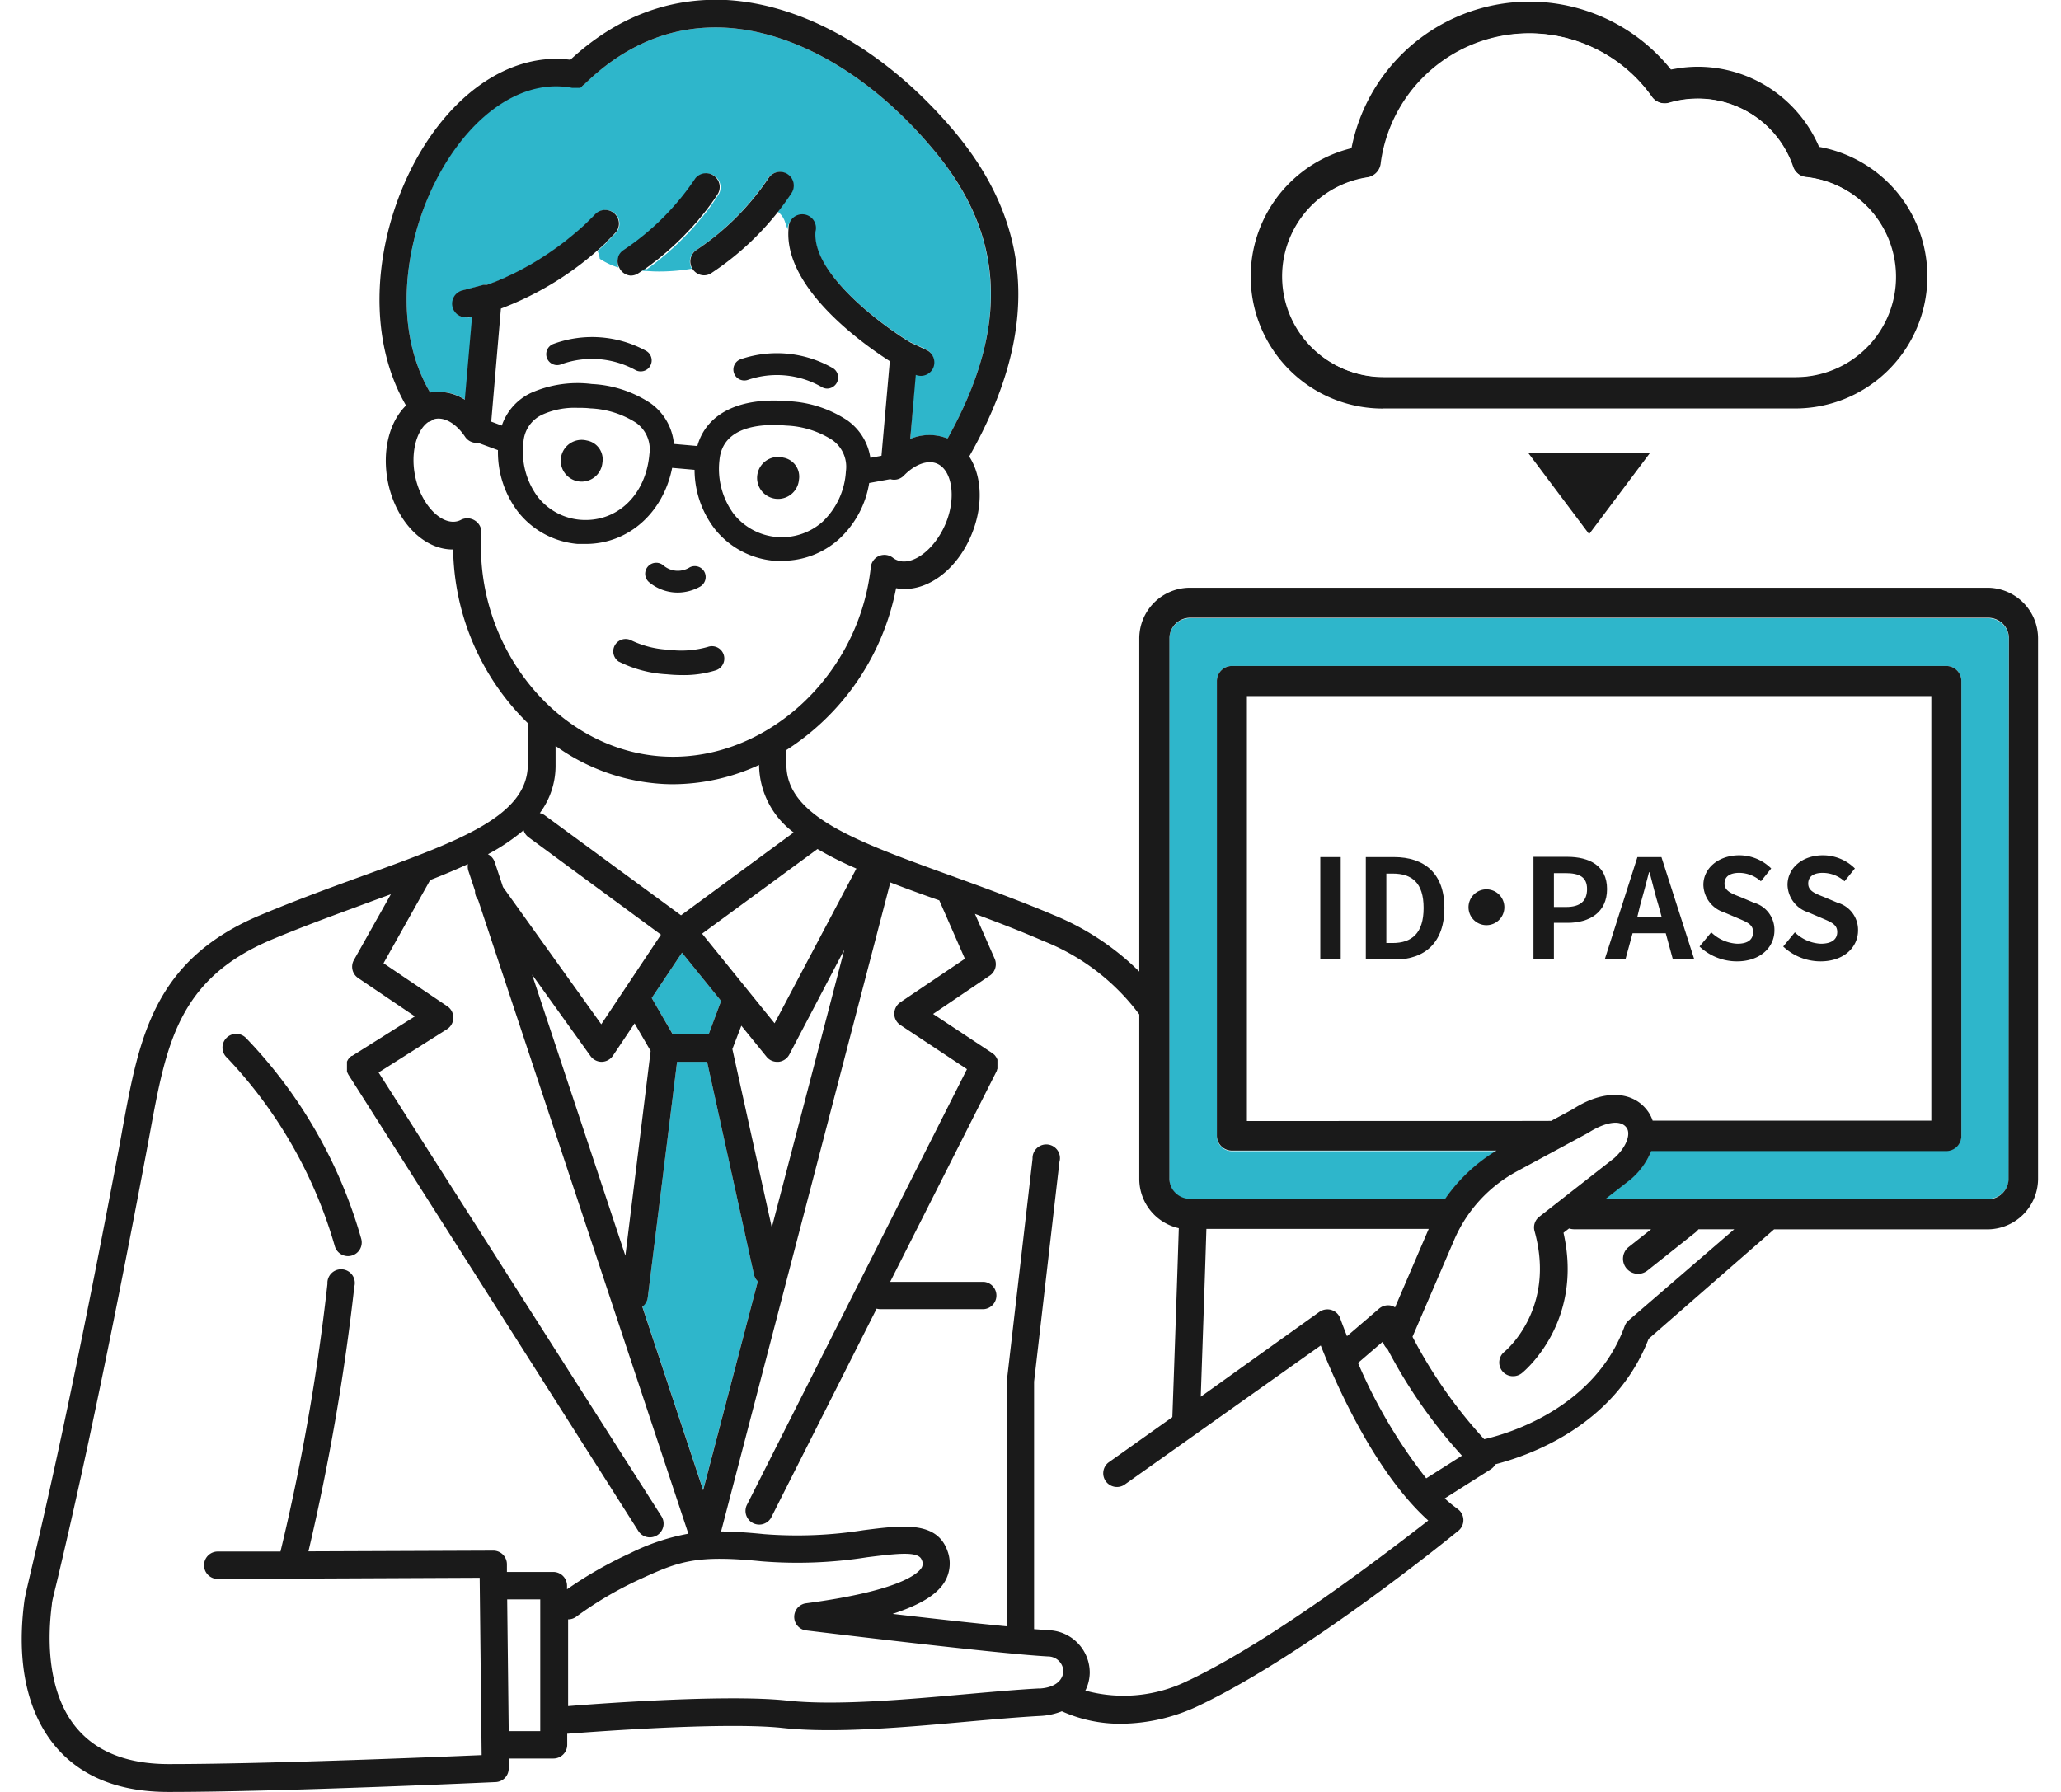 <svg id="img12" xmlns="http://www.w3.org/2000/svg" viewBox="0 0 230 200"><defs><style>#img12 .cls-1{fill:#fff;}#img12 .cls-2{fill:#2eb6cb;}#img12 .cls-3{fill:#1a1a1a;}</style></defs><path class="cls-1" d="M147.39,150.11l-21.93,15.56a1.53,1.53,0,0,1-1.77-2.49l7.14-5.07c.1-2.69.48-13.49.72-21.09a5.64,5.64,0,0,1-4.41-5.51V113.16a24.67,24.67,0,0,0-10.77-8.22c-2.59-1.09-5.11-2.06-7.57-3l2.2,5a1.54,1.54,0,0,1-.55,1.88l-6.37,4.31,6.65,4.4,0,0,.12.1.11.1.09.12.08.12.07.13.06.13,0,.14,0,.14v.29l0,.15,0,.15,0,.14-.06.15,0,.06L99.34,143.1h10.45a1.53,1.53,0,0,1,0,3.05H98.24a1.4,1.4,0,0,1-.41-.06L86.05,169.43a1.53,1.53,0,0,1-2.73-1.37l24.59-48.7-7.42-4.92a1.5,1.5,0,0,1-.69-1.26,1.56,1.56,0,0,1,.67-1.28l7.21-4.86-2.86-6.52c-1.9-.69-3.73-1.36-5.46-2L80.43,170.93c1.37,0,2.93.11,4.81.3a47.36,47.36,0,0,0,11.08-.44c4.39-.56,8.18-1,9.37,2.3a4,4,0,0,1-.32,3.48c-.88,1.44-2.75,2.6-5.8,3.56,4.21.49,9,1,12.77,1.39V153.94l2.85-24.61a1.53,1.53,0,1,1,3,.35L115.4,154.2v27.59l1.62.12a4.74,4.74,0,0,1,4.59,4.74,4.55,4.55,0,0,1-.49,2,16.18,16.18,0,0,0,11.56-1.16c9.68-4.63,22.46-14.5,26.73-17.89C153.42,164.26,149,154.28,147.39,150.11Z"/><path class="cls-1" d="M65.81,45.6c-.5,0-1-.06-1.43-.06a8.7,8.7,0,0,0-3.91.76,3.63,3.63,0,0,0-2.11,3.16,8.45,8.45,0,0,0,1.59,6A6.75,6.75,0,0,0,64.72,58c4.09.35,7.35-2.72,7.75-7.31a3.64,3.64,0,0,0-1.53-3.49A10.26,10.26,0,0,0,65.81,45.6Zm1.42,6a2,2,0,1,1-1.73-2.46A2.14,2.14,0,0,1,67.23,51.63Z"/><path class="cls-1" d="M87.74,47.52c-2.63-.23-7.1,0-7.45,3.86a8.46,8.46,0,0,0,1.59,6,6.85,6.85,0,0,0,9.92.87,8.43,8.43,0,0,0,2.6-5.62,3.65,3.65,0,0,0-1.52-3.48A10.24,10.24,0,0,0,87.74,47.52Zm1.42,6a2,2,0,1,1-1.73-2.47A2.14,2.14,0,0,1,89.16,53.55Z"/><path class="cls-1" d="M73.46,84.39c11.49,1,22.37-8.66,23.77-21.1a1.53,1.53,0,0,1,.92-1.24,1.55,1.55,0,0,1,1.54.2,1.73,1.73,0,0,0,.47.27c1.72.71,4.25-1.21,5.42-4.08s.68-6-1-6.71c-1-.42-2.44.1-3.66,1.35a1.51,1.51,0,0,1-1.52.4L97,53.91a10.87,10.87,0,0,1-3.37,6.37,9.42,9.42,0,0,1-6.34,2.42l-.88,0a9.5,9.5,0,0,1-6.69-3.61,10.89,10.89,0,0,1-2.21-6.54L75,52.3c-1,5-4.89,8.49-9.65,8.49-.29,0-.58,0-.88,0a9.48,9.48,0,0,1-6.69-3.61,11,11,0,0,1-2.22-6.86l-2.23-.82a1.53,1.53,0,0,1-1.43-.66c-1-1.45-2.28-2.2-3.37-2l-.2.06-.08.07a1.74,1.74,0,0,1-.48.22c-1.33.94-2,3.5-1.44,6.08.65,3,2.82,5.35,4.64,5a1.82,1.82,0,0,0,.5-.19A1.56,1.56,0,0,1,53,58.1a1.54,1.54,0,0,1,.69,1.39C52.94,72,62,83.39,73.46,84.39ZM72.28,63.26A1.22,1.22,0,0,1,74,63.08a2.48,2.48,0,0,0,2.94.26,1.22,1.22,0,0,1,1.66.47,1.24,1.24,0,0,1-.48,1.67,5.19,5.19,0,0,1-2.49.66A5,5,0,0,1,72.46,65,1.21,1.21,0,0,1,72.28,63.26ZM68.54,72a1.38,1.38,0,0,1,1.86-.55,10.79,10.79,0,0,0,4.24,1.08A10.79,10.79,0,0,0,79,72.2a1.38,1.38,0,1,1,.88,2.61,11.92,11.92,0,0,1-3.76.54q-.83,0-1.74-.09a13.47,13.47,0,0,1-5.31-1.4A1.37,1.37,0,0,1,68.54,72Z"/><path class="cls-1" d="M54.43,31.71l-.12,0Z"/><path class="cls-1" d="M77.12,25.47q-.28.32-.57.6Q76.83,25.78,77.12,25.47Z"/><path class="cls-1" d="M87.67,24.8a2.34,2.34,0,0,0-.82-1.19,31.64,31.64,0,0,1-7.51,6.9,1.5,1.5,0,0,1-.79.22,1.54,1.54,0,0,1-1.3-.72,21.65,21.65,0,0,1-4,.31c-.53,0-1.07,0-1.61-.07l.06,0c-.29.19-.47.3-.5.33a1.56,1.56,0,0,1-.8.22A1.52,1.52,0,0,1,69.07,30L69,29.8h0l-.2-.06a8,8,0,0,1-1.89-.92,2.85,2.85,0,0,0-.25-.87h0A35.08,35.08,0,0,1,55.9,34.44L54.79,47.06,56,47.5a6.25,6.25,0,0,1,3.27-3.66,12.8,12.8,0,0,1,6.81-1A13,13,0,0,1,72.59,45a6.27,6.27,0,0,1,2.6,4.55l2.61.23c1-3.62,4.7-5.48,10.18-5a13,13,0,0,1,6.54,2.14,6.25,6.25,0,0,1,2.57,4.18l1.24-.23.93-10.56c-3-1.9-11.88-8.19-11.3-14.81v.09C87.85,25.33,87.76,25.06,87.67,24.8Zm-15.1,16a1.2,1.2,0,0,1-1.07.63,1.15,1.15,0,0,1-.59-.15,10.1,10.1,0,0,0-8.22-.66,1.22,1.22,0,1,1-.94-2.25,12.53,12.53,0,0,1,10.35.77A1.22,1.22,0,0,1,72.57,40.82Zm20.42.3a1.23,1.23,0,0,1,.37,1.69,1.24,1.24,0,0,1-1,.56,1.21,1.21,0,0,1-.66-.19,10,10,0,0,0-8.21-.78,1.22,1.22,0,0,1-.79-2.31A12.53,12.53,0,0,1,93,41.12Z"/><path class="cls-1" d="M68.86,29.29v0Z"/><path class="cls-1" d="M77.83,24.68c-.16.18-.32.35-.47.53Z"/><path class="cls-1" d="M68.92,28.77l0-.05Z"/><path class="cls-1" d="M54.18,31.79l-.06,0Z"/><path class="cls-1" d="M72.48,29.65l-.29.21Z"/><path class="cls-1" d="M73.63,28.76l-.39.31Z"/><path class="cls-1" d="M74.21,28.27l-.37.31Z"/><path class="cls-1" d="M76.43,26.2c-.23.23-.45.46-.68.67C76,26.66,76.2,26.43,76.43,26.2Z"/><path class="cls-1" d="M74.85,27.71l-.4.36Z"/><path class="cls-1" d="M73.09,29.18l-.48.37Z"/><path class="cls-1" d="M75.55,27.07l-.46.43Z"/><path class="cls-1" d="M80.16,21.59c-.22.33-.44.66-.67,1C79.72,22.25,79.94,21.92,80.16,21.59Z"/><path class="cls-1" d="M69.17,28.3l0,0Z"/><path class="cls-1" d="M79.27,22.87c-.16.21-.31.42-.47.62C79,23.29,79.11,23.08,79.27,22.87Z"/><path class="cls-1" d="M72,30l-.19.13Z"/><path class="cls-1" d="M62.36,27.43l-.39.28Z"/><path class="cls-1" d="M78.54,23.82l-.45.54Z"/><path class="cls-1" d="M63.45,26.59l-.34.28Z"/><path class="cls-1" d="M60.14,28.93l-.4.24Z"/><path class="cls-1" d="M61.22,28.23l-.41.27Z"/><path class="cls-1" d="M67.62,27l0-.05Z"/><path class="cls-1" d="M64.5,25.72l-.39.33Z"/><path class="cls-1" d="M65.51,24.81l-.33.31Z"/><path class="cls-1" d="M58.36,30l-.33.18Z"/><path class="cls-1" d="M55.36,31.36l-.18.07Z"/><path class="cls-1" d="M56,31.11l-.24.11Z"/><path class="cls-1" d="M59.24,29.47l-.39.21Z"/><path class="cls-1" d="M56.6,30.82l-.29.14Z"/><path class="cls-1" d="M57.31,30.49l-.28.13Z"/><path class="cls-1" d="M54.77,31.58l-.15.06Z"/><path class="cls-2" d="M51.93,44.62l.81-9.28-.34.09a1.31,1.31,0,0,1-.39,0,1.53,1.53,0,0,1-.39-3l2.43-.64.07,0,.06,0,.13,0,.12,0,.19-.07.15-.06.41-.15.18-.07.35-.14.24-.11.36-.15.29-.14.43-.2.28-.13.72-.36.33-.18c.16-.09.33-.17.49-.27l.39-.21.5-.3.4-.24.67-.43.41-.27.75-.52.39-.28.75-.56.34-.28q.33-.25.66-.54l.39-.33c.23-.19.45-.39.68-.6l.33-.31c.34-.32.68-.64,1-1a1.54,1.54,0,0,1,2.17,0,1.52,1.52,0,0,1,0,2.16c-.35.36-.7.7-1,1l0,.05c-.33.31-.67.62-1,.91h0a2.85,2.85,0,0,1,.25.87,8,8,0,0,0,1.89.92l.2.06h0a1.54,1.54,0,0,1-.1-.51v0a1.59,1.59,0,0,1,.07-.48l0-.05a1.44,1.44,0,0,1,.23-.42l0,0a1.54,1.54,0,0,1,.38-.34,29,29,0,0,0,8-8,1.53,1.53,0,0,1,2.56,1.69c-.22.33-.44.66-.67,1-.07.11-.15.21-.22.31s-.31.42-.47.62l-.26.33-.45.54c-.09.11-.18.21-.26.32l-.47.53-.24.26q-.28.32-.57.6l-.12.13c-.23.23-.45.46-.68.67l-.2.2-.46.43-.24.21-.4.36-.24.2-.37.31-.21.18-.39.31-.15.11-.48.37-.13.1-.29.21L72,30l-.19.13-.15.1-.06,0c.54,0,1.08.06,1.61.07a21.65,21.65,0,0,0,4-.31v0a1.53,1.53,0,0,1,.51-2.1,29.06,29.06,0,0,0,8-8,1.53,1.53,0,0,1,2.56,1.69c-.48.73-1,1.41-1.48,2.05a2.34,2.34,0,0,1,.82,1.19c.09.26.18.53.28.79V25.5a1.53,1.53,0,1,1,3.05.26c-.41,4.71,7.44,10.5,10.58,12.39l1.82.85a1.54,1.54,0,0,1,.73,2,1.52,1.52,0,0,1-1.38.88,1.55,1.55,0,0,1-.56-.11L101.58,49a5.45,5.45,0,0,1,4.1-.07l.08,0c6.89-12.4,6.38-22.66-1.57-32.19C97.32,8.48,88.82,3.51,80.9,3.09,75.1,2.8,69.83,4.91,65.22,9.4l-.08.06L65,9.58l-.13.07-.13.07-.14,0-.15,0-.14,0h-.44c-4.79-.94-9.91,2-13.71,7.75C45.44,24.74,43.33,35.85,48,43.81A5.53,5.53,0,0,1,51.93,44.62Z"/><path class="cls-2" d="M84.57,143a1.49,1.49,0,0,1-.43-.75l-5.23-23.75H75.56l-3.27,26.3a1.55,1.55,0,0,1-.61,1l6.79,20.48Z"/><path class="cls-1" d="M70.84,114.22l-2.42,3.61a1.54,1.54,0,0,1-1.25.68h0a1.54,1.54,0,0,1-1.25-.64l-6.52-9.09,10.41,31.37,2.84-22.85Z"/><path class="cls-1" d="M55.21,96.22,56.13,99l11,15.29,6.66-10L59,93.44a1.52,1.52,0,0,1-.55-.78,22.26,22.26,0,0,1-4,2.68A1.54,1.54,0,0,1,55.21,96.22Z"/><path class="cls-1" d="M63.35,177.34a45.16,45.16,0,0,1,7-4,24.24,24.24,0,0,1,6.54-2.2L53.39,100.43l-.06-.07a1.57,1.57,0,0,1-.28-.94l-.74-2.23a1.61,1.61,0,0,1-.05-.75c-1.31.61-2.72,1.2-4.21,1.78l-5.21,9.29,7.1,4.79a1.53,1.53,0,0,1,0,2.56l-7.65,4.84,31.53,49.48a1.53,1.53,0,1,1-2.58,1.64L38.84,120.05h0l-.06-.13-.08-.15,0-.14,0-.15v-.29l0-.15,0-.14,0-.15,0-.13.08-.15.06-.11.13-.15.07-.08.17-.14.07,0h0l7-4.41L40,109.25a1.52,1.52,0,0,1-.48-2l4.13-7.35-1.89.69c-3.65,1.32-7.43,2.69-11.39,4.36-10.45,4.4-11.77,11.62-13.61,21.61q-.2,1-.39,2.1C11.07,156.57,7.85,170.21,6.48,176c-.38,1.61-.66,2.78-.7,3.11-.78,6,.26,10.94,2.93,14,2.23,2.54,5.64,3.83,10.12,3.83,10.65,0,29.52-.79,34.91-1l-.22-19.79-29.23.13h0a1.53,1.53,0,0,1,0-3.06l7,0a240.85,240.85,0,0,0,5.24-29.87,1.53,1.53,0,1,1,3,.31,250.56,250.56,0,0,1-5.12,29.54L55,173.07a1.52,1.52,0,0,1,1.54,1.51v.87h5.25A1.54,1.54,0,0,1,63.35,177ZM39.22,140.11a1.51,1.51,0,0,1-.41.06,1.54,1.54,0,0,1-1.48-1.12,51,51,0,0,0-12-21,1.53,1.53,0,1,1,2.12-2.2,53.19,53.19,0,0,1,12.8,22.35A1.52,1.52,0,0,1,39.22,140.11Z"/><path class="cls-1" d="M94.22,106,88.06,117.7a1.53,1.53,0,0,1-1.2.8h-.15a1.5,1.5,0,0,1-1.19-.57l-2.81-3.46-1,2.61L86.13,137Z"/><path class="cls-1" d="M84.71,85.38a23.1,23.1,0,0,1-9.62,2.15q-.95,0-1.89-.09A22.73,22.73,0,0,1,62,83.25v2.09a8.83,8.83,0,0,1-1.76,5.38,1.56,1.56,0,0,1,.56.25L76,102.16l12.57-9.25A9.5,9.5,0,0,1,84.71,85.38Z"/><path class="cls-1" d="M86.44,114.21l9.13-17.27a39,39,0,0,1-4.34-2.18l-12.88,9.47Z"/><path class="cls-1" d="M155.41,97.5h-.7v7.75h.7c2.13,0,3.46-1.14,3.46-3.91S157.54,97.5,155.41,97.5Z"/><path class="cls-1" d="M175.54,123.79c3.36-2.21,6.72-2.09,8.39.29a3.9,3.9,0,0,1,.5,1h31.1V77.69H139.15v47.39h33.59a2,2,0,0,1,.35,0Zm27.76-21.31-1.52-.65a3.31,3.31,0,0,1-2.32-3.07c0-1.86,1.64-3.3,3.95-3.3A5.06,5.06,0,0,1,207,96.93l-1.15,1.43a3.66,3.66,0,0,0-2.42-.94c-1,0-1.63.45-1.63,1.2s.8,1.11,1.77,1.5l1.49.63a3.15,3.15,0,0,1,2.3,3.1c0,1.86-1.56,3.45-4.19,3.45a6.08,6.08,0,0,1-4.16-1.66l1.31-1.58a4.44,4.44,0,0,0,2.89,1.27c1.19,0,1.82-.51,1.82-1.31S204.32,102.91,203.3,102.48Zm-9.32,0-1.53-.65a3.31,3.31,0,0,1-2.31-3.07c0-1.86,1.64-3.3,4-3.3a5.06,5.06,0,0,1,3.57,1.47l-1.15,1.43a3.66,3.66,0,0,0-2.42-.94c-1,0-1.64.45-1.64,1.2s.81,1.11,1.78,1.5l1.49.63a3.15,3.15,0,0,1,2.3,3.1c0,1.86-1.56,3.45-4.19,3.45a6.1,6.1,0,0,1-4.17-1.66l1.31-1.58a4.49,4.49,0,0,0,2.9,1.27c1.19,0,1.82-.51,1.82-1.31S195,102.91,194,102.48Zm-8.57-6.82,3.67,11.43h-2.39l-.8-2.93h-3.7l-.8,2.93h-2.31l3.65-11.43Zm-35.79,11.43h-2.28V95.66h2.28Zm6.06,0h-3.26V95.66h3.13c3.49,0,5.64,1.82,5.64,5.68S159,107.09,155.68,107.09Zm10.2-3.89a2,2,0,1,1,2-2A2,2,0,0,1,165.88,103.2Zm5.25,3.89V95.66h3.74c2.53,0,4.47.9,4.47,3.6s-2,3.77-4.4,3.77h-1.53v4.06Z"/><path class="cls-1" d="M177.11,99.26c0-1.33-.83-1.78-2.41-1.78h-1.29v3.75h1.37C176.35,101.23,177.11,100.57,177.11,99.26Z"/><path class="cls-1" d="M185.06,101.14c-.36-1.19-.66-2.5-1-3.73H184c-.3,1.24-.64,2.54-1,3.73l-.33,1.24h2.71Z"/><path class="cls-1" d="M154.33,149.69l-2.78,2.39A57.17,57.17,0,0,0,159.16,165l4-2.53a56.41,56.41,0,0,1-8.31-11.9A1.51,1.51,0,0,1,154.33,149.69Z"/><path class="cls-1" d="M116.85,185c-5.89-.32-26.24-2.82-27.1-2.92a1.53,1.53,0,0,1,0-3c10.4-1.41,12.57-3.29,13-4a.92.92,0,0,0,0-.86c-.35-1-2.54-.74-6.1-.29a49.69,49.69,0,0,1-11.78.45c-7.22-.73-9.19,0-13.34,1.9a40.41,40.41,0,0,0-7.3,4.26,1.51,1.51,0,0,1-.94.32v9.68c1.95-.16,17.4-1.38,24.4-.62,5.45.59,13.2-.1,20-.71,3-.26,5.74-.51,8.15-.64,1.63-.09,2.61-.77,2.61-1.81A1.71,1.71,0,0,0,116.85,185Z"/><path class="cls-2" d="M221.89,69h-89.1a2.31,2.31,0,0,0-2.3,2.3v60.26a2.21,2.21,0,0,0,.67,1.63,2.29,2.29,0,0,0,1.62.67h28.48a18.76,18.76,0,0,1,5.73-5.38H137.48a1.68,1.68,0,0,1-1.68-1.68V76a1.68,1.68,0,0,1,1.68-1.67H217.2A1.68,1.68,0,0,1,218.88,76v50.74a1.68,1.68,0,0,1-1.68,1.68H184.27a8.19,8.19,0,0,1-2.21,3.09l-.08.07-2.85,2.22h42.76a2.3,2.3,0,0,0,2.29-2.3V71.25A2.3,2.3,0,0,0,221.89,69Z"/><polygon class="cls-1" points="56.77 193.21 60.29 193.21 60.29 178.51 56.6 178.51 56.77 193.21"/><path class="cls-1" d="M189.1,137.49l-5.41,4.3a1.68,1.68,0,1,1-2.09-2.63l2.53-2H175.5a1.9,1.9,0,0,1-.53-.09l-.62.48c2.25,10-4.35,15.43-4.65,15.67a1.56,1.56,0,0,1-.95.34,1.53,1.53,0,0,1-1-2.72c.25-.21,5.76-4.87,3.37-13.47a1.51,1.51,0,0,1,.53-1.61l8.37-6.55c1.44-1.3,1.83-2.73,1.38-3.37-.76-1.08-2.68-.51-4.25.53l-.12.07-7.85,4.24a15.76,15.76,0,0,0-7,7.6l-4.68,10.88a53.3,53.3,0,0,0,8,11.43c2.83-.67,12.37-3.55,15.68-12.63a1.54,1.54,0,0,1,.44-.63l11.68-10.17h-4A1.62,1.62,0,0,1,189.1,137.49Z"/><polygon class="cls-2" points="80.47 111.72 76.11 106.33 72.73 111.39 75.09 115.45 79.08 115.45 80.47 111.72"/><path class="cls-3" d="M69.09,73.86a13.47,13.47,0,0,0,5.31,1.4q.91.09,1.74.09a11.92,11.92,0,0,0,3.76-.54A1.38,1.38,0,1,0,79,72.2a10.79,10.79,0,0,1-4.38.32,10.79,10.79,0,0,1-4.24-1.08,1.38,1.38,0,0,0-1.31,2.42Z"/><path class="cls-3" d="M72.1,39.16a12.53,12.53,0,0,0-10.35-.77,1.22,1.22,0,1,0,.94,2.25,10.1,10.1,0,0,1,8.22.66,1.15,1.15,0,0,0,.59.15,1.2,1.2,0,0,0,1.07-.63A1.22,1.22,0,0,0,72.1,39.16Z"/><path class="cls-3" d="M82.67,40.09a1.22,1.22,0,0,0,.79,2.31,10,10,0,0,1,8.21.78,1.21,1.21,0,0,0,.66.19,1.24,1.24,0,0,0,1-.56A1.23,1.23,0,0,0,93,41.12,12.53,12.53,0,0,0,82.67,40.09Z"/><path class="cls-3" d="M70.38,30.76a1.56,1.56,0,0,0,.8-.22s.21-.14.5-.33l.15-.1L72,30l.17-.12.29-.21.13-.1.48-.37.15-.11.39-.31.21-.18.37-.31.24-.2.4-.36.24-.21.46-.43.2-.2c.23-.21.45-.44.68-.67l.12-.13q.28-.29.57-.6l.24-.26c.15-.18.31-.35.47-.53s.17-.21.26-.32l.45-.54.26-.33c.16-.2.31-.41.47-.62s.15-.2.22-.31c.23-.31.45-.64.67-1A1.53,1.53,0,0,0,77.6,19.9a29,29,0,0,1-8,8,1.54,1.54,0,0,0-.38.34l0,0a1.44,1.44,0,0,0-.23.42l0,.05a1.59,1.59,0,0,0-.07.48v0a1.54,1.54,0,0,0,.1.51l.11.22A1.52,1.52,0,0,0,70.38,30.76Z"/><path class="cls-3" d="M78.55,30.73a1.5,1.5,0,0,0,.79-.22,31.64,31.64,0,0,0,7.51-6.9c.5-.64,1-1.32,1.48-2.05a1.53,1.53,0,0,0-2.56-1.69,29.06,29.06,0,0,1-8,8,1.53,1.53,0,0,0-.51,2.1v0A1.54,1.54,0,0,0,78.55,30.73Z"/><path class="cls-3" d="M75.63,66.14a5.19,5.19,0,0,0,2.49-.66,1.24,1.24,0,0,0,.48-1.67,1.22,1.22,0,0,0-1.66-.47A2.48,2.48,0,0,1,74,63.08,1.22,1.22,0,0,0,72.46,65,5,5,0,0,0,75.63,66.14Z"/><path class="cls-3" d="M87.43,51.08a2.34,2.34,0,1,0,1.73,2.47A2.15,2.15,0,0,0,87.43,51.08Z"/><path class="cls-3" d="M65.5,49.17a2.33,2.33,0,1,0,1.73,2.46A2.14,2.14,0,0,0,65.5,49.17Z"/><path class="cls-3" d="M27.48,115.88a1.53,1.53,0,1,0-2.12,2.2,51,51,0,0,1,12,21,1.54,1.54,0,0,0,1.48,1.12,1.51,1.51,0,0,0,.41-.06,1.52,1.52,0,0,0,1.06-1.88A53.19,53.19,0,0,0,27.48,115.88Z"/><path class="cls-3" d="M221.89,65.6h-89.1a5.66,5.66,0,0,0-5.65,5.65v37.19a29.4,29.4,0,0,0-9.58-6.32c-4-1.69-8-3.14-11.53-4.42-10.6-3.84-18.27-6.62-18.27-12.36V83.71A27.69,27.69,0,0,0,100,65.65c3.19.6,6.75-1.87,8.45-6.06,1.31-3.23,1.11-6.5-.29-8.64,7.8-13.71,7.28-25.55-1.58-36.19C99.13,5.86,89.83.49,81.06,0,74.61-.3,68.76,1.94,63.65,6.67c-5.8-.75-11.76,2.64-16.06,9.21-5.22,8-7.51,20.33-2.28,29.38-1.88,1.84-2.72,5.12-2,8.64.93,4.39,4,7.43,7.2,7.43h.06a27.7,27.7,0,0,0,8.33,19.38v4.63c0,5.74-7.66,8.52-18.26,12.36-3.52,1.28-7.51,2.73-11.54,4.42-12,5-13.57,13.77-15.43,23.87-.12.69-.25,1.39-.38,2.09-5.26,27.86-8.46,41.44-9.83,47.25-.47,2-.69,2.93-.75,3.42-1.14,8.79,1.36,13.76,3.66,16.38,2.84,3.23,7,4.87,12.42,4.87,12.52,0,36.29-1.09,36.52-1.1a1.52,1.52,0,0,0,1.46-1.54v-1.09h5a1.54,1.54,0,0,0,1.53-1.53V193.5h.06c.17,0,17-1.4,24-.64,5.75.63,13.67-.08,20.65-.71,2.92-.26,5.69-.5,8.05-.63a7.51,7.51,0,0,0,2.44-.52,15.85,15.85,0,0,0,6.61,1.39,20.49,20.49,0,0,0,8.82-2.09c12.08-5.77,28.14-18.9,28.82-19.45a1.53,1.53,0,0,0-.07-2.42c-.49-.36-1-.76-1.45-1.19l5.13-3.25a1.55,1.55,0,0,0,.52-.56c3.85-1,13.35-4.33,17.1-14l14-12.22h23.81a5.66,5.66,0,0,0,5.65-5.65V71.25A5.66,5.66,0,0,0,221.89,65.6ZM91.23,94.76a39,39,0,0,0,4.34,2.18l-9.13,17.27-8.09-10ZM72.29,144.81l3.27-26.3h3.35l5.23,23.75a1.49,1.49,0,0,0,.43.75l-6.1,23.32-6.79-20.48A1.55,1.55,0,0,0,72.29,144.81Zm-2.5-4.66L59.38,108.78l6.52,9.09a1.54,1.54,0,0,0,1.25.64h0a1.54,1.54,0,0,0,1.25-.68l2.42-3.61,1.79,3.08Zm2.94-28.76,3.38-5.06,4.36,5.39-1.39,3.73h-4Zm9,5.7,1-2.61,2.81,3.46a1.5,1.5,0,0,0,1.19.57h.15a1.53,1.53,0,0,0,1.2-.8L94.22,106l-8.09,31Zm6.84-24.18L76,102.16,60.8,91a1.56,1.56,0,0,0-.56-.25A8.83,8.83,0,0,0,62,85.34V83.25a22.73,22.73,0,0,0,11.2,4.19q.94.09,1.89.09a23.1,23.1,0,0,0,9.62-2.15A9.5,9.5,0,0,0,88.57,92.91ZM50.15,17.56c3.8-5.79,8.92-8.69,13.71-7.75h.44l.14,0,.15,0,.14,0,.13-.07L65,9.58l.15-.12.08-.06C69.83,4.91,75.1,2.8,80.9,3.09c7.92.42,16.42,5.39,23.29,13.64,8,9.53,8.46,19.79,1.57,32.19l-.08,0a5.45,5.45,0,0,0-4.1.07l.62-7.15a1.55,1.55,0,0,0,.56.11,1.52,1.52,0,0,0,1.38-.88,1.54,1.54,0,0,0-.73-2l-1.82-.85c-3.14-1.89-11-7.68-10.58-12.39A1.53,1.53,0,1,0,88,25.5c-.58,6.62,8.33,12.91,11.3,14.81l-.93,10.56-1.24.23a6.25,6.25,0,0,0-2.57-4.18A13,13,0,0,0,88,44.78c-5.48-.48-9.17,1.38-10.18,5l-2.61-.23A6.27,6.27,0,0,0,72.59,45a13,13,0,0,0-6.54-2.14,12.8,12.8,0,0,0-6.81,1A6.25,6.25,0,0,0,56,47.5l-1.18-.44L55.9,34.44A35.08,35.08,0,0,0,66.62,28c.33-.29.67-.6,1-.91l0-.05c.35-.33.7-.67,1-1a1.52,1.52,0,0,0,0-2.16,1.54,1.54,0,0,0-2.17,0c-.33.35-.67.67-1,1l-.33.31c-.23.21-.45.41-.68.6l-.39.33q-.33.28-.66.54l-.34.28-.75.56-.39.28-.75.52-.41.27-.67.43-.4.24-.5.3-.39.21c-.16.1-.33.18-.49.27l-.33.18-.72.36-.28.13-.43.2-.29.14-.36.15-.24.11-.35.14-.18.07-.41.15-.15.06-.19.07-.12,0-.13,0-.06,0-.07,0-2.43.64a1.53,1.53,0,0,0,.39,3,1.31,1.31,0,0,0,.39,0l.34-.09-.81,9.28A5.53,5.53,0,0,0,48,43.81C43.33,35.85,45.44,24.74,50.15,17.56ZM94.4,52.61a8.43,8.43,0,0,1-2.6,5.62,6.85,6.85,0,0,1-9.92-.87,8.46,8.46,0,0,1-1.59-6c.35-3.89,4.82-4.09,7.45-3.86a10.24,10.24,0,0,1,5.14,1.61A3.65,3.65,0,0,1,94.4,52.61ZM72.47,50.7c-.4,4.59-3.66,7.66-7.75,7.31A6.75,6.75,0,0,1,60,55.44a8.45,8.45,0,0,1-1.59-6,3.63,3.63,0,0,1,2.11-3.16,8.7,8.7,0,0,1,3.91-.76c.46,0,.93,0,1.43.06a10.26,10.26,0,0,1,5.13,1.61A3.64,3.64,0,0,1,72.47,50.7ZM53.72,59.49A1.54,1.54,0,0,0,53,58.1,1.56,1.56,0,0,0,51.48,58a1.82,1.82,0,0,1-.5.19c-1.82.39-4-1.93-4.64-5-.55-2.58.11-5.14,1.44-6.08a1.74,1.74,0,0,0,.48-.22l.08-.07.2-.06c1.09-.23,2.38.52,3.37,2a1.53,1.53,0,0,0,1.43.66l2.23.82a11,11,0,0,0,2.22,6.86,9.48,9.48,0,0,0,6.69,3.61c.3,0,.59,0,.88,0,4.76,0,8.65-3.46,9.65-8.49l2.5.22a10.89,10.89,0,0,0,2.21,6.54,9.5,9.5,0,0,0,6.69,3.61l.88,0a9.42,9.42,0,0,0,6.34-2.42A10.87,10.87,0,0,0,97,53.91l2.35-.43a1.51,1.51,0,0,0,1.52-.4c1.22-1.25,2.63-1.77,3.66-1.35,1.73.7,2.21,3.83,1,6.71s-3.7,4.79-5.42,4.08a1.73,1.73,0,0,1-.47-.27,1.55,1.55,0,0,0-1.54-.2,1.53,1.53,0,0,0-.92,1.24C95.83,75.73,85,85.39,73.46,84.39S52.94,72,53.72,59.49Zm4.71,33.17a1.52,1.52,0,0,0,.55.78l14.78,10.88-6.66,10L56.13,99l-.92-2.78a1.54,1.54,0,0,0-.76-.88A22.26,22.26,0,0,0,58.43,92.66Zm1.86,100.55H56.77l-.17-14.7h3.69Zm1.53-17.76H56.57v-.87A1.52,1.52,0,0,0,55,173.07l-20.58.08a250.56,250.56,0,0,0,5.12-29.54,1.53,1.53,0,1,0-3-.31,240.85,240.85,0,0,1-5.24,29.87l-7,0a1.53,1.53,0,0,0,0,3.06h0l29.23-.13.22,19.79c-5.39.23-24.26,1-34.91,1-4.48,0-7.89-1.29-10.12-3.83-2.67-3-3.71-8-2.93-14,0-.33.32-1.5.7-3.11,1.37-5.82,4.59-19.46,9.85-47.38q.2-1.07.39-2.1c1.84-10,3.16-17.21,13.61-21.61,4-1.67,7.74-3,11.39-4.36l1.89-.69-4.13,7.35a1.52,1.52,0,0,0,.48,2l6.33,4.28-7,4.41h0l-.07,0-.17.14-.07.08-.13.15-.06.11-.08.15,0,.13,0,.15,0,.14,0,.15v.29l0,.15,0,.14.08.15.06.13h0L71.2,170.82a1.53,1.53,0,1,0,2.58-1.64L42.25,119.7l7.65-4.84a1.53,1.53,0,0,0,0-2.56l-7.1-4.79,5.21-9.29c1.49-.58,2.9-1.17,4.21-1.78a1.61,1.61,0,0,0,.05.75l.74,2.23a1.57,1.57,0,0,0,.28.94l.06.07,23.47,70.75a24.24,24.24,0,0,0-6.54,2.2,45.16,45.16,0,0,0-7,4V177A1.54,1.54,0,0,0,61.82,175.45Zm54.13,13c-2.41.13-5.2.38-8.15.64-6.85.61-14.6,1.3-20,.71-7-.76-22.45.46-24.4.62v-9.68a1.51,1.51,0,0,0,.94-.32,40.41,40.41,0,0,1,7.3-4.26c4.15-1.9,6.12-2.63,13.34-1.9a49.69,49.69,0,0,0,11.78-.45c3.56-.45,5.75-.68,6.1.29a.92.92,0,0,1,0,.86c-.46.75-2.63,2.63-13,4a1.53,1.53,0,0,0,0,3c.86.1,21.21,2.6,27.1,2.92a1.71,1.71,0,0,1,1.71,1.69C118.56,187.69,117.58,188.37,116,188.46Zm16.73-.92a16.18,16.18,0,0,1-11.56,1.16,4.55,4.55,0,0,0,.49-2,4.74,4.74,0,0,0-4.59-4.74l-1.62-.12V154.2l2.83-24.52a1.53,1.53,0,1,0-3-.35l-2.85,24.61v27.58c-3.73-.36-8.56-.9-12.77-1.39,3.05-1,4.92-2.12,5.8-3.56a4,4,0,0,0,.32-3.48c-1.19-3.34-5-2.86-9.37-2.3a47.36,47.36,0,0,1-11.08.44c-1.88-.19-3.44-.29-4.81-.3L99.36,98.49c1.73.67,3.56,1.34,5.46,2l2.86,6.52-7.21,4.86a1.56,1.56,0,0,0-.67,1.28,1.5,1.5,0,0,0,.69,1.26l7.42,4.92-24.59,48.7a1.53,1.53,0,0,0,2.73,1.37l11.78-23.34a1.4,1.4,0,0,0,.41.06h11.55a1.53,1.53,0,0,0,0-3.05H99.34l11.91-23.58,0-.06.06-.15,0-.14,0-.15,0-.15v-.29l0-.14,0-.14-.06-.13-.07-.13-.08-.12-.09-.12-.11-.1-.12-.1,0,0-6.65-4.4,6.37-4.31A1.54,1.54,0,0,0,111,107l-2.2-5c2.46.91,5,1.88,7.57,3a24.67,24.67,0,0,1,10.77,8.22v18.35a5.64,5.64,0,0,0,4.41,5.51c-.24,7.6-.62,18.4-.72,21.09l-7.14,5.07a1.53,1.53,0,0,0,1.77,2.49l21.93-15.56c1.65,4.17,6,14.15,12,19.54C155.14,173,142.36,182.91,132.68,187.54ZM134,155.89c.15-4.34.44-12.57.63-18.73h24.81l-3.76,8.76a1.46,1.46,0,0,0-.46-.2,1.55,1.55,0,0,0-1.32.34l-3.58,3.07c-.46-1.16-.72-1.88-.73-1.92a1.54,1.54,0,0,0-1-1,1.57,1.57,0,0,0-1.35.21ZM159.16,165a57.17,57.17,0,0,1-7.61-12.88l2.78-2.39a1.51,1.51,0,0,0,.51.84,56.41,56.41,0,0,0,8.31,11.9Zm22.59-17.63a1.54,1.54,0,0,0-.44.63c-3.31,9.08-12.85,12-15.68,12.63a53.3,53.3,0,0,1-8-11.43l4.68-10.88a15.76,15.76,0,0,1,7-7.6l7.85-4.24.12-.07c1.57-1,3.49-1.61,4.25-.53.45.64.06,2.07-1.38,3.37l-8.37,6.55a1.51,1.51,0,0,0-.53,1.61c2.39,8.6-3.12,13.26-3.37,13.47a1.53,1.53,0,0,0,1,2.72,1.56,1.56,0,0,0,.95-.34c.3-.24,6.9-5.71,4.65-15.67l.62-.48a1.9,1.9,0,0,0,.53.09h8.63l-2.53,2a1.68,1.68,0,0,0,2.09,2.63l5.41-4.3a1.62,1.62,0,0,0,.31-.33h4Zm-42.6-22.25V77.69h76.38v47.39h-31.1a3.9,3.9,0,0,0-.5-1c-1.67-2.38-5-2.5-8.39-.29l-2.45,1.32a2,2,0,0,0-.35,0Zm85,6.43a2.3,2.3,0,0,1-2.29,2.3H179.13l2.85-2.22.08-.07a8.19,8.19,0,0,0,2.21-3.09H217.2a1.68,1.68,0,0,0,1.68-1.68V76a1.68,1.68,0,0,0-1.68-1.67H137.48A1.68,1.68,0,0,0,135.8,76v50.74a1.68,1.68,0,0,0,1.68,1.68H167a18.76,18.76,0,0,0-5.73,5.38H132.79a2.29,2.29,0,0,1-1.62-.67,2.21,2.21,0,0,1-.67-1.63V71.25a2.31,2.31,0,0,1,2.3-2.3h89.1a2.3,2.3,0,0,1,2.29,2.3Z"/><rect class="cls-3" x="147.34" y="95.66" width="2.28" height="11.42"/><path class="cls-3" d="M155.55,95.66h-3.13v11.43h3.26c3.36,0,5.51-1.92,5.51-5.75S159,95.66,155.55,95.66Zm-.14,9.59h-.7V97.5h.7c2.13,0,3.46,1,3.46,3.84S157.54,105.25,155.41,105.25Z"/><path class="cls-3" d="M165.88,99.26a2,2,0,1,0,2,2A2,2,0,0,0,165.88,99.26Z"/><path class="cls-3" d="M173.41,103h1.53c2.45,0,4.4-1.17,4.4-3.77s-1.94-3.6-4.47-3.6h-3.74v11.43h2.28Zm0-5.55h1.29c1.58,0,2.41.45,2.41,1.78s-.76,2-2.33,2h-1.37Z"/><path class="cls-3" d="M181.39,107.09l.8-2.93h3.7l.8,2.93h2.39l-3.67-11.43h-2.68l-3.65,11.43Zm1.63-6c.34-1.19.68-2.49,1-3.73h.07c.33,1.23.63,2.54,1,3.73l.34,1.24h-2.71Z"/><path class="cls-3" d="M193.87,105.33a4.49,4.49,0,0,1-2.9-1.27l-1.31,1.58a6.1,6.1,0,0,0,4.17,1.66c2.63,0,4.19-1.59,4.19-3.45a3.15,3.15,0,0,0-2.3-3.1l-1.49-.63c-1-.39-1.78-.68-1.78-1.5s.64-1.2,1.64-1.2a3.66,3.66,0,0,1,2.42.94l1.15-1.43a5.06,5.06,0,0,0-3.57-1.47c-2.31,0-4,1.44-4,3.3a3.31,3.31,0,0,0,2.31,3.07l1.53.65c1,.43,1.71.69,1.71,1.54S195.06,105.33,193.87,105.33Z"/><path class="cls-3" d="M203.19,105.33a4.44,4.44,0,0,1-2.89-1.27L199,105.64a6.08,6.08,0,0,0,4.16,1.66c2.63,0,4.19-1.59,4.19-3.45a3.15,3.15,0,0,0-2.3-3.1l-1.49-.63c-1-.39-1.77-.68-1.77-1.5s.63-1.2,1.63-1.2a3.66,3.66,0,0,1,2.42.94L207,96.93a5.06,5.06,0,0,0-3.57-1.47c-2.31,0-3.95,1.44-3.95,3.3a3.31,3.31,0,0,0,2.32,3.07l1.52.65c1,.43,1.71.69,1.71,1.54S204.38,105.33,203.19,105.33Z"/><path class="cls-3" d="M154.32,45.59l46,0a14.74,14.74,0,0,0,11-24.58h0A14.72,14.72,0,0,0,203,16.39a14.74,14.74,0,0,0-13.55-8.94h0a15.1,15.1,0,0,0-2.11.16l-.87.15a20.24,20.24,0,0,0-35.65,8.78,14.74,14.74,0,0,0,3.47,29.06Zm-8.47-22a11.12,11.12,0,0,1,6.8-3.77,1.78,1.78,0,0,0,1.52-1.65,16.7,16.7,0,0,1,30.18-7.37,1.78,1.78,0,0,0,2,.68,11.2,11.2,0,0,1,1.57-.34,11.86,11.86,0,0,1,1.61-.11h0a11.17,11.17,0,0,1,10.58,7.56,1.77,1.77,0,0,0,1.53,1.2,11.2,11.2,0,0,1,7.1,3.65h0a11.19,11.19,0,0,1-8.34,18.65l-46,0a11.18,11.18,0,0,1-8.47-18.48Z"/><path class="cls-1" d="M154.32,42.05l46,0a11.19,11.19,0,0,0,8.34-18.65h0a11.2,11.2,0,0,0-7.1-3.65,1.77,1.77,0,0,1-1.53-1.2A11.17,11.17,0,0,0,189.48,11h0a11.86,11.86,0,0,0-1.61.11,11.2,11.2,0,0,0-1.57.34,1.78,1.78,0,0,1-2-.68,16.7,16.7,0,0,0-6-5.19,16.7,16.7,0,0,0-24.21,12.56,1.78,1.78,0,0,1-1.52,1.65,11.19,11.19,0,0,0,1.67,22.25Z"/><polygon class="cls-3" points="184.16 50.52 170.52 50.52 177.34 59.61 184.16 50.52"/></svg>